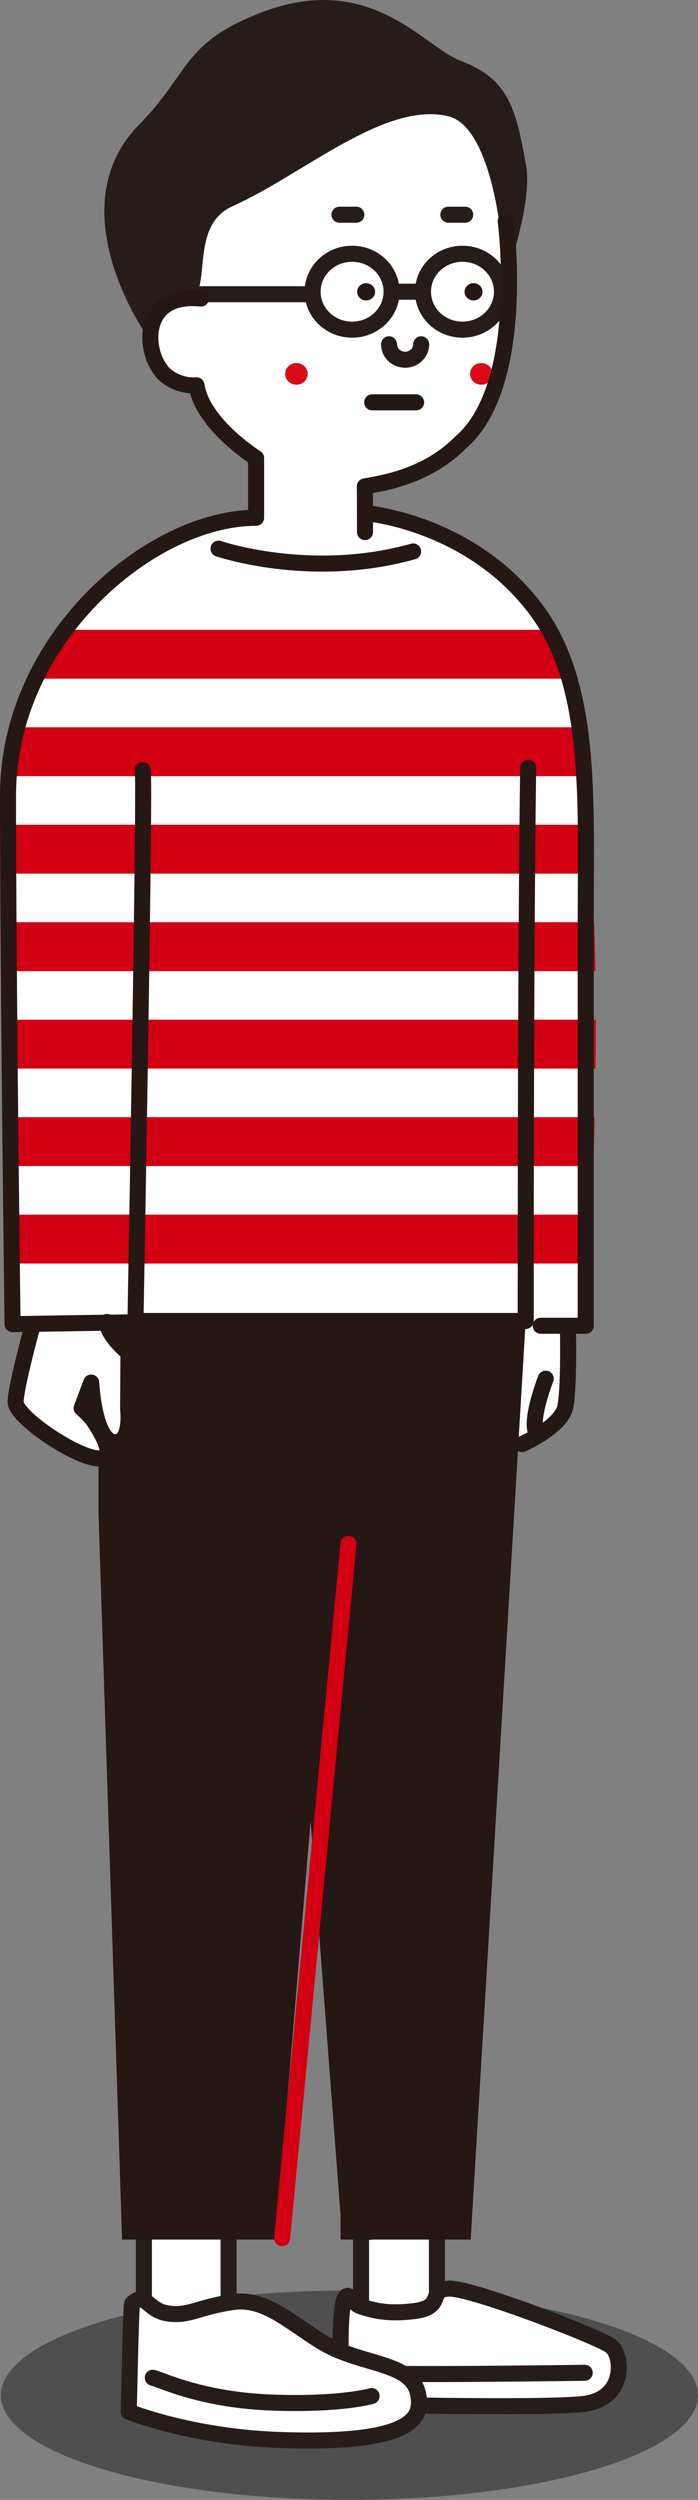 <svg xmlns="http://www.w3.org/2000/svg" width="100.112" height="358.111" viewBox="0 0 100.112 358.111"><rect x="0" y="0" width="100.112" height="358.111" fill="#808080" stroke="none"/><defs><clipPath id="a"><path d="M15.586 84.411S1.77 90.927 1.042 120.25c.243 33.046.728 69.35.728 69.35l82.172-.465s7.03-92.39-9.21-104.259c-14.545.233-59.146-.465-59.146-.465z" fill="none"/></clipPath></defs><ellipse cx="50.112" cy="343.111" rx="50" ry="15" opacity=".38"/><path d="M55.824 12.733L25.282 29.722l-1.939 13.73s-2.424 5.353-.485 8.844c2.182 2.56 5.09 2.792 5.09 2.792s3.152 7.913 8.484 10.007c-.242 5.12.243 8.378.243 8.378s-9.211.931-15.756 6.05c-6.545 5.12-15.271 13.266-18.665 24.67-1.212 9.54-.97 16.522-.97 16.522l.243 68.187 17.21.93 55.752-.232-.97 18.152s8-3.956 8-5.818.242-12.334.242-12.334H83.7s.727-80.288 0-85.408-5.09-23.272-21.089-28.159c-7.756-1.629-9.938-1.862-9.938-1.862v-4.654s14.302-.233 18.18-13.963c3.151-12.334 2.666-25.6 2.666-25.6l-5.09-14.66-12.605-2.56z" fill="#fff"/><g clip-path="url(#a)" fill="none" stroke="#d20012" stroke-miterlimit="10" stroke-width="7"><path d="M2.254 93.72h84.355M2.254 107.683h84.355M2.254 121.646h84.355M2.254 135.609h84.355M2.254 149.572h84.355M2.254 163.536h84.355M2.254 177.499h84.355"/></g><path fill="#fff" stroke="#261d1b" stroke-linecap="round" stroke-linejoin="round" stroke-width="2.3" d="M51.786 319.816v12.475l10.877-.827v-12.63l-10.877.982z"/><path d="M49.842 328.875c.55 0 .829 1.143 1.854 1.493 2.69.918 4.797 1.04 7.734.688 4.392-.527 1.918-3.048 4.878-3.22 3.262-.19 22.533 7.297 23.34 8.273 1.614 1.12 2.313 7.587-4.067 8.267-6.458.69-34.456 0-34.456 0s-.957-15.501.717-15.501z" fill="#fff" stroke="#261d1b" stroke-linecap="round" stroke-linejoin="round" stroke-width="2.3"/><path d="M83.868 339.898s-28.99.402-30.498 0" fill="none" stroke="#261d1b" stroke-linecap="round" stroke-linejoin="round" stroke-width="2.3"/><path fill="#fff" stroke="#261d1b" stroke-linecap="round" stroke-linejoin="round" stroke-width="2.3" d="M20.636 317.743v16.753l12.15 1.246v-16.909l-12.15-1.09z"/><path d="M18.95 330c1.913-1.837 2.152.919 5.023 1.378 3.084.494 4.363-.855 9.328-1.607 4.545-.69 7.99 2.677 12.678 5.603 6.202 3.873 14.112 2.664 14.112 8.773 0 2.484-1.77 6.037-20.092 5.373-12.678-.459-21.528-4.042-21.528-4.042s.31-15.315.478-15.478z" fill="#fff" stroke="#261d1b" stroke-linecap="round" stroke-linejoin="round" stroke-width="2.3"/><path d="M53.298 343.228s-4.263 1.28-14.136.942c-10.047-.345-15.74-3.158-17.246-3.56" fill="none" stroke="#261d1b" stroke-linecap="round" stroke-linejoin="round" stroke-width="2.3"/><path d="M75.4 189.226l-7.893 131.588H48.849v-3.444l-4.305-56.494-5.023 59.938H17.509l-3.381-104.01v-27.578H75.4z" fill="#251714"/><path d="M60.408 49.32c0 1.222-1.032 2.213-2.305 2.213-1.273 0-2.306-.99-2.306-2.213" fill="#fff" stroke="#261d1b" stroke-linecap="round" stroke-linejoin="round" stroke-width="2.3"/><ellipse cx="42.517" cy="53.558" rx="1.618" ry="1.553" fill="#da0b17"/><ellipse cx="69.038" cy="53.558" rx="1.618" ry="1.553" fill="#da0b17"/><path fill="#fff" stroke="#261d1b" stroke-linecap="round" stroke-linejoin="round" stroke-width="2.3" d="M66.724 30.757h-2.419m-13.198 0h-2.418"/><path d="M81.458 190.532s.188 8.086-.376 10.971c-.563 2.886-6.2 5.36-6.2 5.36m3.388-9.37s-2.152 5.511-1.434 7.578" fill="none" stroke="#251714" stroke-linecap="round" stroke-linejoin="round" stroke-width="2.3"/><ellipse cx="66.33" cy="41.787" rx="5.663" ry="5.437" fill="#fff" stroke="#261d1b" stroke-linecap="round" stroke-linejoin="round" stroke-width="2.3"/><ellipse cx="50.5" cy="41.787" rx="5.663" ry="5.437" fill="#fff" stroke="#261d1b" stroke-linecap="round" stroke-linejoin="round" stroke-width="2.3"/><path fill="#fff" stroke="#261d1b" stroke-linecap="round" stroke-linejoin="round" stroke-width="2.3" d="M60.114 41.787h-3.2"/><ellipse cx="52.512" cy="41.801" rx="1.289" ry="1.238" fill="#251714"/><ellipse cx="67.919" cy="41.801" rx="1.289" ry="1.238" fill="#251714"/><path fill="#fff" stroke="#261d1b" stroke-linecap="round" stroke-linejoin="round" stroke-width="2.3" d="M43.789 42.146H28.816"/><path d="M71.812 33.524l1.914 2.526s2.631-8.268 1.674-12.631c-1.408-7.865-2.48-12.14-9.328-14.698-5.304-1.98-12.922-13.015-28.704-6.889-11.243 4.363-10.047 8.497-17.462 16.075-11.563 11.818.807 29.625.807 29.625s.145-6.363 7.314-5.052c1.867-2.855-.325-10.43 5.353-12.956 9.988-4.444 21.817-15.086 30.938-12.864 6.06 1.477 7.495 16.864 7.495 16.864z" fill="#261d1b"/><path d="M72.53 31.686s3.094 23.486-6.458 31.692c-4.777 4.827-10.986 5.816-13.751 6.299 0 0 .029 1.581.029 6.546m-21.008 2.37s13.202 4.535 27.913.401m.43-21.357H53.38" fill="none" stroke="#251714" stroke-linecap="round" stroke-linejoin="round" stroke-width="2.3"/><path fill="none" stroke="#d20012" stroke-linecap="round" stroke-linejoin="round" stroke-width="2.3" d="M49.988 221.141l-9.527 99.462"/><path d="M4.678 189.833s-2.437 8.954-2.437 11.007 8.092 7.622 11.604 8.062c2.328.291 1.637-1.8.728-3.5a20.408 20.408 0 00-1.186-1.924c-.61-.88-1.68-1.759-1.68-1.759l1.375-3.665s.407 8.063 3.155 8.503 2.138-4.691 2.138-4.691l.05-8.063s-3.081-2.53-3.081-4.435" fill="#fff" stroke="#251714" stroke-linecap="round" stroke-linejoin="round" stroke-width="2.3"/><path d="M28.816 42.766c-8.295-.844-8.229 6.833-5.907 10.016.786 1.343 2.933 2.575 5.279 2.414.837 5.577 8.548 10.422 8.548 10.422v8.553c-15.07 0-35.586 17.224-35.586 39.821 0 25.792.651 75.69.651 75.69l17.627-.27s1.435-79.091 1.035-79.091M52.754 73.55s14.753 1.31 24.082 13.711c8.081 10.744 7.176 26.783 7.176 44.093v58.56h-6.459" fill="none" stroke="#251714" stroke-linecap="round" stroke-linejoin="round" stroke-width="2.3"/><path d="M75.756 109.997s-.356 19.351-.356 79.229H20.61" fill="none" stroke="#251714" stroke-linecap="round" stroke-linejoin="round" stroke-width="2.3"/></svg>